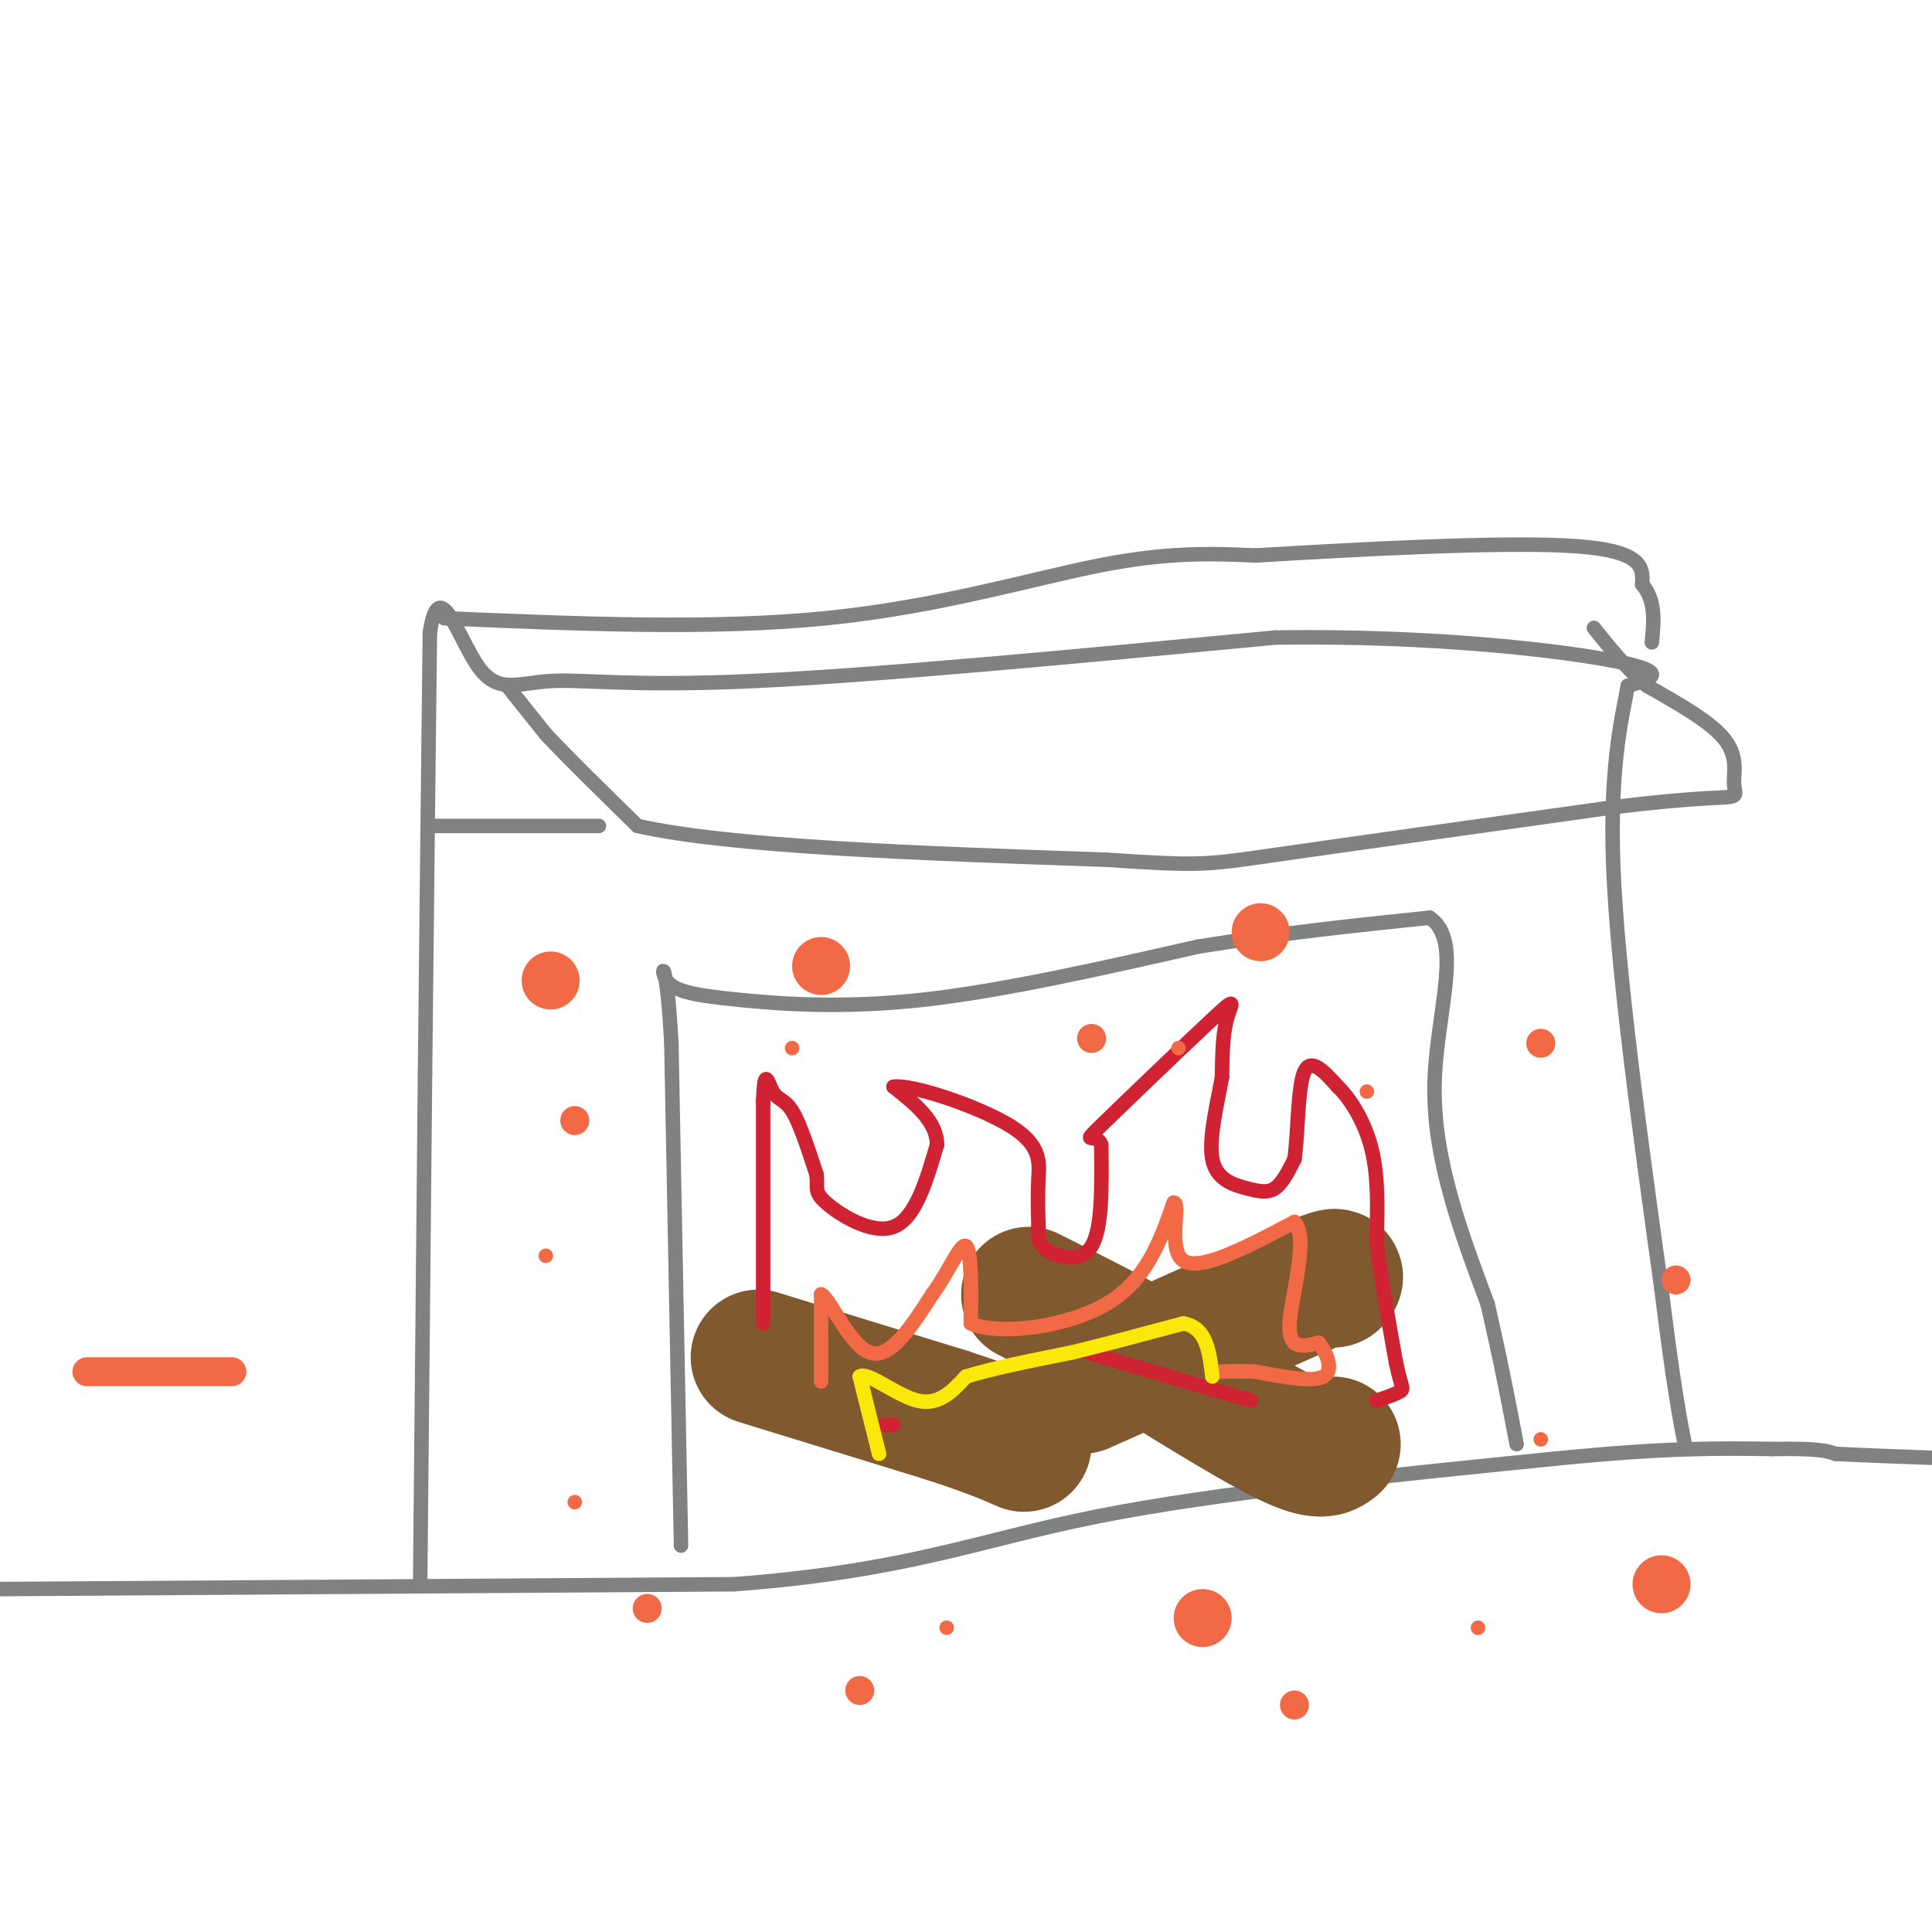 <svg viewBox='0 0 400 400' version='1.1' xmlns='http://www.w3.org/2000/svg' xmlns:xlink='http://www.w3.org/1999/xlink'><g fill='none' stroke='rgb(128,130,130)' stroke-width='3' stroke-linecap='round' stroke-linejoin='round'><path d='M87,327c0.000,0.000 1.000,-105.000 1,-105'/><path d='M88,222c0.333,-32.667 0.667,-61.833 1,-91'/><path d='M89,131c1.836,-12.646 5.925,1.239 10,7c4.075,5.761 8.136,3.397 15,3c6.864,-0.397 16.533,1.172 42,0c25.467,-1.172 66.734,-5.086 108,-9'/><path d='M264,132c32.489,-0.511 59.711,2.711 71,5c11.289,2.289 6.644,3.644 2,5'/><path d='M337,142c-0.800,5.089 -3.800,15.311 -3,37c0.800,21.689 5.400,54.844 10,88'/><path d='M344,267c2.500,20.167 3.750,26.583 5,33'/><path d='M92,128c27.733,1.178 55.467,2.356 79,0c23.533,-2.356 42.867,-8.244 57,-11c14.133,-2.756 23.067,-2.378 32,-2'/><path d='M260,115c18.756,-1.111 49.644,-2.889 65,-2c15.356,0.889 15.178,4.444 15,8'/><path d='M340,121c2.833,3.333 2.417,7.667 2,12'/><path d='M105,142c0.000,0.000 8.000,10.000 8,10'/><path d='M113,152c4.500,4.833 11.750,11.917 19,19'/><path d='M132,171c19.333,4.333 58.167,5.667 97,7'/><path d='M229,178c19.711,1.311 20.489,1.089 35,-1c14.511,-2.089 42.756,-6.044 71,-10'/><path d='M335,167c16.152,-1.927 21.030,-1.743 23,-2c1.970,-0.257 1.030,-0.954 1,-3c-0.030,-2.046 0.848,-5.442 -2,-9c-2.848,-3.558 -9.424,-7.279 -16,-11'/><path d='M341,142c-4.500,-3.833 -7.750,-7.917 -11,-12'/><path d='M124,171c0.000,0.000 -34.000,0.000 -34,0'/><path d='M0,329c0.000,0.000 152.000,-1.000 152,-1'/><path d='M152,328c36.089,-2.733 50.311,-9.067 75,-14c24.689,-4.933 59.844,-8.467 95,-12'/><path d='M322,302c23.333,-2.333 34.167,-2.167 45,-2'/><path d='M367,300c9.667,-0.167 11.333,0.417 13,1'/><path d='M380,301c6.333,0.333 15.667,0.667 25,1'/><path d='M141,320c0.000,0.000 -2.000,-104.000 -2,-104'/><path d='M139,216c-1.021,-19.241 -2.573,-15.343 -1,-13c1.573,2.343 6.270,3.131 15,4c8.730,0.869 21.494,1.820 38,0c16.506,-1.820 36.753,-6.410 57,-11'/><path d='M248,196c17.500,-2.833 32.750,-4.417 48,-6'/><path d='M296,190c7.200,4.844 1.200,19.956 1,35c-0.200,15.044 5.400,30.022 11,45'/><path d='M308,270c2.833,12.333 4.417,20.667 6,29'/></g>
<g fill='none' stroke='rgb(129,89,47)' stroke-width='28' stroke-linecap='round' stroke-linejoin='round'><path d='M157,281c0.000,0.000 39.000,12.000 39,12'/><path d='M196,293c9.167,3.000 12.583,4.500 16,6'/><path d='M224,287c0.000,0.000 45.000,-20.000 45,-20'/><path d='M269,267c8.667,-3.667 7.833,-2.833 7,-2'/><path d='M276,299c-1.333,1.000 -2.667,2.000 -9,-1c-6.333,-3.000 -17.667,-10.000 -29,-17'/><path d='M238,281c-9.000,-5.000 -17.000,-9.000 -25,-13'/></g>
<g fill='none' stroke='rgb(207,34,51)' stroke-width='3' stroke-linecap='round' stroke-linejoin='round'><path d='M158,274c0.000,0.000 0.000,-46.000 0,-46'/><path d='M158,228c0.274,-7.655 0.958,-3.792 2,-2c1.042,1.792 2.440,1.512 4,4c1.560,2.488 3.280,7.744 5,13'/><path d='M169,243c0.500,2.869 -0.750,3.542 2,6c2.750,2.458 9.500,6.702 14,5c4.500,-1.702 6.750,-9.351 9,-17'/><path d='M194,237c0.000,-4.833 -4.500,-8.417 -9,-12'/><path d='M185,225c3.679,-0.583 17.375,3.958 24,8c6.625,4.042 6.179,7.583 6,11c-0.179,3.417 -0.089,6.708 0,10'/><path d='M215,254c-0.060,2.488 -0.208,3.708 2,5c2.208,1.292 6.774,2.655 9,-1c2.226,-3.655 2.113,-12.327 2,-21'/><path d='M228,237c-1.033,-2.860 -4.617,0.491 0,-4c4.617,-4.491 17.435,-16.825 23,-22c5.565,-5.175 3.876,-3.193 3,0c-0.876,3.193 -0.938,7.596 -1,12'/><path d='M253,223c-0.949,5.362 -2.821,12.767 -2,17c0.821,4.233 4.337,5.293 7,6c2.663,0.707 4.475,1.059 6,0c1.525,-1.059 2.762,-3.530 4,-6'/><path d='M268,240c0.756,-5.067 0.644,-14.733 2,-18c1.356,-3.267 4.178,-0.133 7,3'/><path d='M277,225c2.600,2.511 5.600,7.289 7,13c1.400,5.711 1.200,12.356 1,19'/><path d='M285,257c0.833,7.333 2.417,16.167 4,25'/><path d='M289,282c1.067,5.133 1.733,5.467 1,6c-0.733,0.533 -2.867,1.267 -5,2'/><path d='M285,290c0.000,0.000 0.000,0.000 0,0'/><path d='M259,290c0.000,0.000 -34.000,-10.000 -34,-10'/><path d='M185,295c0.000,0.000 -2.000,0.000 -2,0'/></g>
<g fill='none' stroke='rgb(242,105,70)' stroke-width='3' stroke-linecap='round' stroke-linejoin='round'><path d='M170,286c0.000,0.000 0.000,-18.000 0,-18'/><path d='M170,268c1.644,0.400 5.756,10.400 10,12c4.244,1.600 8.622,-5.200 13,-12'/><path d='M193,268c3.533,-4.800 5.867,-10.800 7,-10c1.133,0.800 1.067,8.400 1,16'/><path d='M201,274c5.756,2.533 19.644,0.867 28,-4c8.356,-4.867 11.178,-12.933 14,-21'/><path d='M243,249c1.600,-0.244 -1.400,9.644 2,12c3.400,2.356 13.200,-2.822 23,-8'/><path d='M268,253c3.089,3.244 -0.689,15.356 -1,21c-0.311,5.644 2.844,4.822 6,4'/><path d='M273,278c1.778,2.222 3.222,5.778 1,7c-2.222,1.222 -8.111,0.111 -14,-1'/><path d='M260,284c-3.667,-0.167 -5.833,-0.083 -8,0'/></g>
<g fill='none' stroke='rgb(250,232,11)' stroke-width='3' stroke-linecap='round' stroke-linejoin='round'><path d='M182,301c0.000,0.000 -4.000,-16.000 -4,-16'/><path d='M178,285c1.600,-1.156 7.600,3.956 12,5c4.400,1.044 7.200,-1.978 10,-5'/><path d='M200,285c5.333,-1.667 13.667,-3.333 22,-5'/><path d='M222,280c7.500,-1.833 15.250,-3.917 23,-6'/><path d='M245,274c4.833,0.833 5.417,5.917 6,11'/></g>
<g fill='none' stroke='rgb(242,105,70)' stroke-width='3' stroke-linecap='round' stroke-linejoin='round'><path d='M119,311c0.000,0.000 0.000,0.000 0,0'/><path d='M113,260c0.000,0.000 0.000,0.000 0,0'/><path d='M164,217c0.000,0.000 0.000,0.000 0,0'/><path d='M244,217c0.000,0.000 0.000,0.000 0,0'/><path d='M283,226c0.000,0.000 0.000,0.000 0,0'/><path d='M319,298c0.000,0.000 0.000,0.000 0,0'/><path d='M306,337c0.000,0.000 0.000,0.000 0,0'/><path d='M196,337c0.000,0.000 0.000,0.000 0,0'/></g>
<g fill='none' stroke='rgb(242,105,70)' stroke-width='6' stroke-linecap='round' stroke-linejoin='round'><path d='M268,353c0.000,0.000 0.000,0.000 0,0'/><path d='M178,350c0.000,0.000 0.000,0.000 0,0'/><path d='M134,333c0.000,0.000 0.000,0.000 0,0'/><path d='M119,232c0.000,0.000 0.000,0.000 0,0'/><path d='M226,215c0.000,0.000 0.000,0.000 0,0'/><path d='M319,216c0.000,0.000 0.000,0.000 0,0'/><path d='M347,265c0.000,0.000 0.000,0.000 0,0'/></g>
<g fill='none' stroke='rgb(242,105,70)' stroke-width='12' stroke-linecap='round' stroke-linejoin='round'><path d='M344,328c0.000,0.000 0.000,0.000 0,0'/><path d='M249,335c0.000,0.000 0.000,0.000 0,0'/><path d='M261,193c0.000,0.000 0.000,0.000 0,0'/><path d='M170,200c0.000,0.000 0.000,0.000 0,0'/><path d='M114,203c0.000,0.000 0.000,0.000 0,0'/></g>
<g fill='none' stroke='rgb(242,105,70)' stroke-width='6' stroke-linecap='round' stroke-linejoin='round'><path d='M18,284c0.000,0.000 30.000,0.000 30,0'/></g>
</svg>